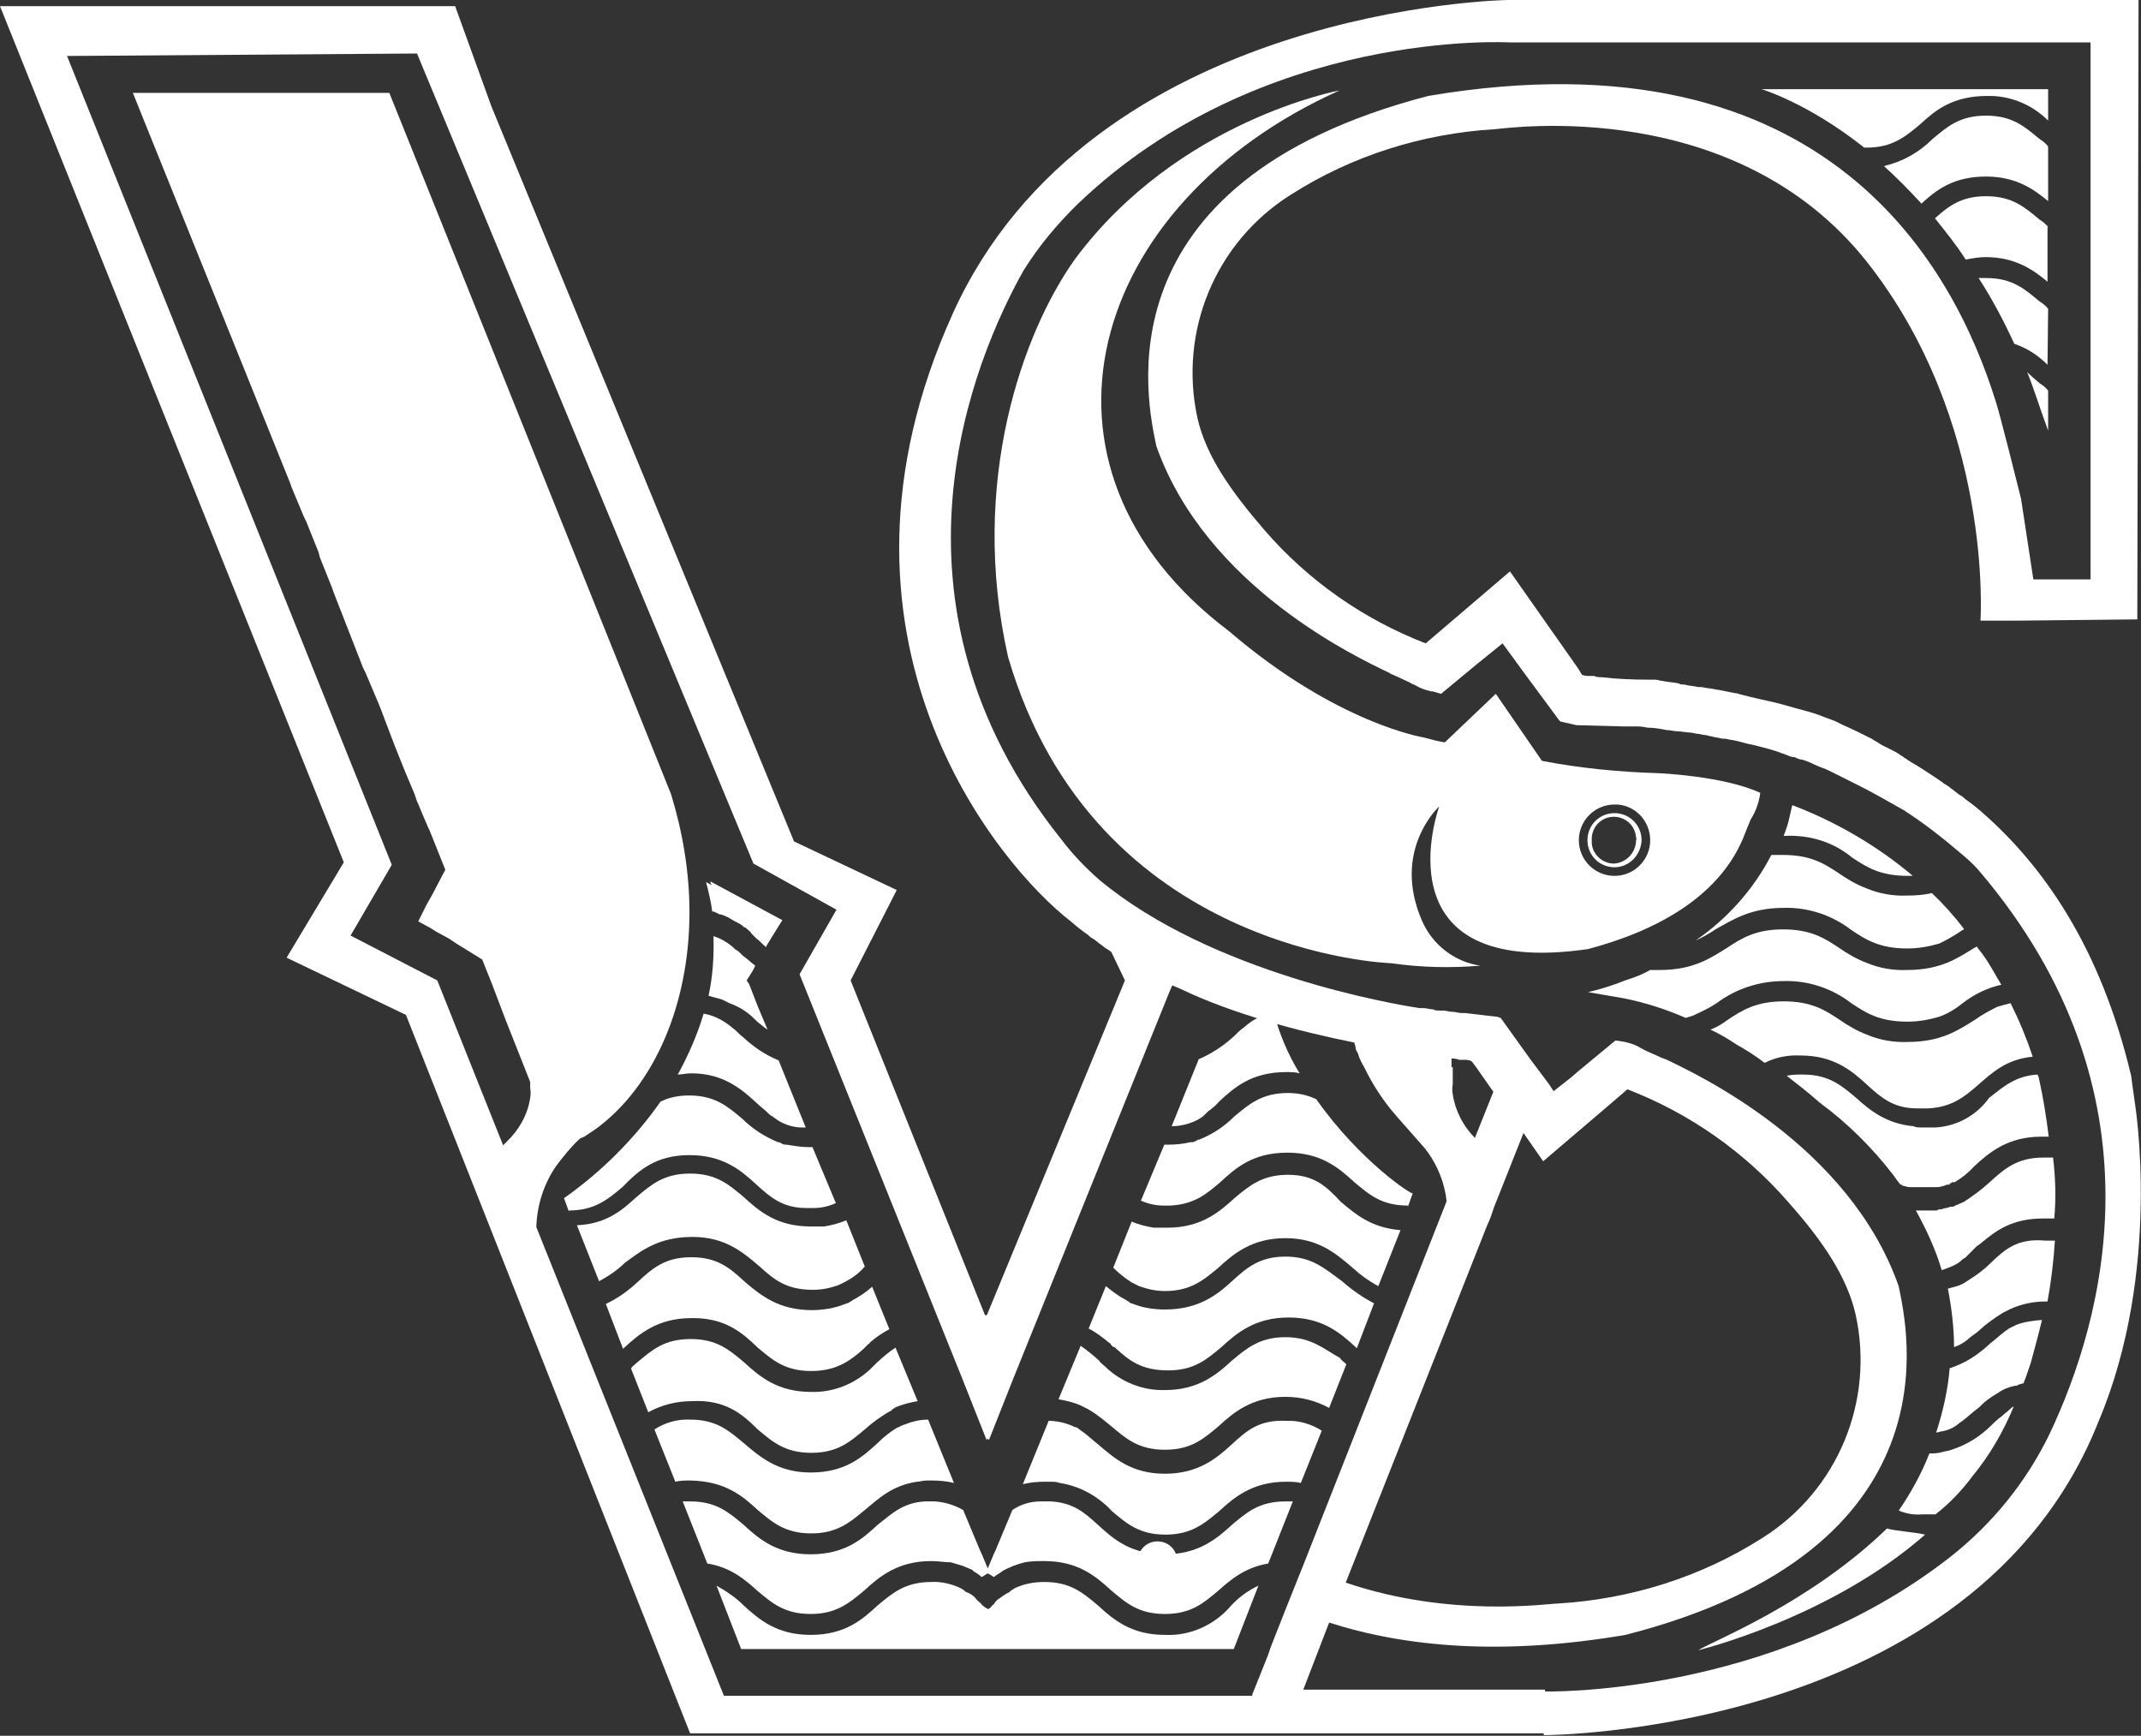 <?xml version="1.0" encoding="utf-8"?>
<!-- Generator: Adobe Illustrator 27.0.0, SVG Export Plug-In . SVG Version: 6.00 Build 0)  -->
<svg version="1.1" id="ValleSega_simbolo" xmlns="http://www.w3.org/2000/svg" xmlns:xlink="http://www.w3.org/1999/xlink" x="0px"
	 y="0px" viewBox="0 0 348.1 282.2" style="enable-background:new 0 0 348.1 282.2;" xml:space="preserve">
<rect x="0" y="0" width="348.1" height="282.2" fill="#333333" stroke="none"/>
<style type="text/css">
	.st0{fill:#FFFFFF;}
</style>
<g id="Group_28">
	<path id="Path_394" class="st0" d="M266,136.6c0,2-1.6,3.7-3.6,3.8c-2,0-3.7-1.7-3.6-3.7c0,0,0-0.1,0-0.1c-0.1-2,1.4-3.7,3.4-3.8
		s3.7,1.4,3.8,3.4C266.1,136.3,266.1,136.4,266,136.6 M266.9,136.6c0-2.5-2-4.4-4.4-4.4c-2.5,0-4.4,2-4.4,4.4c0,2.5,2,4.4,4.4,4.4
		c0,0,0,0,0,0C264.9,141,266.8,139,266.9,136.6 M268.3,136.6c0,3.2-2.6,5.8-5.8,5.8c-3.2,0-5.8-2.6-5.8-5.8c0-3.2,2.6-5.8,5.8-5.8
		l0,0C265.6,130.7,268.3,133.3,268.3,136.6 M286.2,128.9c-6.1-2.8-16.7-3.2-16.7-3.2c-6.3-0.2-12.6-0.8-18.8-2l-7.5-10.9l-8.3,7.9
		c-1.2-0.2-2.3-0.5-3.4-0.8c0,0-14.1-2.2-31.7-17.3c-35.5-26.8-22.8-69.6,18-87.9c0,0-26.2,4.8-43,27.4
		c-8.5,11.9-17.3,36.3-10.9,64.7c14.1,48.4,62.3,49.8,62.3,49.8c4.8,0.7,9.7,0.8,14.5,0.4c-4.2-0.6-7.8-3.4-9.5-7.3
		c-5-11.5,2.8-18.6,2.8-18.6s-10.3,28.2,24.2,23.2c11.3-3,21.8-8.7,25.6-19c0.2-0.6,0.6-1.4,0.8-2
		C285.5,131.9,286,130.4,286.2,128.9"/>
	<path id="Path_395" class="st0" d="M333,70v-6.5c-0.4-0.5-0.9-0.9-1.4-1.2c-0.7-0.6-1.4-1.2-2-1.8C330.8,63.5,331.8,66.8,333,70"/>
	<path id="Path_396" class="st0" d="M333,50.2c-0.4-0.5-0.9-0.9-1.4-1.2c-2.4-2-4.4-3.8-8.7-3.8h-1.2c2.2,3.4,4.1,7,5.8,10.7
		c2.1,0.7,3.9,1.9,5.4,3.4L333,50.2L333,50.2z"/>
	<path id="Path_397" class="st0" d="M333,36.9c-0.4-0.5-0.9-0.9-1.4-1.2c-2.4-2-4.4-3.8-8.7-3.8c-4,0-6.1,1.6-8.3,3.6
		c1.6,2,3.4,4.2,5,6.7c1.1-0.2,2.1-0.4,3.2-0.4c4.8,0,7.7,2,10.1,4V36.9z"/>
	<path id="Path_398" class="st0" d="M333,23.8c-0.4-0.5-0.9-0.9-1.4-1.2c-2.4-2-4.4-3.8-8.7-3.8s-6.3,1.8-8.7,3.8
		c-2.2,2.2-4.9,3.7-7.9,4.4c2,1.8,4,3.8,6.1,6.1c2.4-2.2,5.2-4.4,10.5-4.4c4.8,0,7.7,2,10.1,4V23.8z"/>
	<path id="Path_399" class="st0" d="M333,14.5h-46.6c0,0,7.5,2.2,16.7,9.5h0.4c4.2,0,6.3-1.8,8.7-3.8c2.4-2.2,5.2-4.6,10.9-4.6
		c3.7-0.1,7.3,1.4,9.9,4L333,14.5z"/>
	<path id="Path_400" class="st0" d="M190.6,160.2c0.5,0.2,0.9,0.4,1.4,0.6c8.3,4,19.2,6.9,28.2,8.7c0,0.2,0.2,0.6,0.2,0.8
		c0,0.4,0.2,0.6,0.4,1l0,0c0.2,0.8,0.6,1.5,1,2.2l0,0c1.4,2.9,3.1,5.5,5.2,7.9c1.6,1.8,3,3.4,4.4,5l0,0c0.4,0.4,0.6,0.8,0.8,1
		c1.6,2.3,2.7,5,3,7.9l0,0L212,254.2l0,0l-3,7.5l0,0l-2.4,6.1l0,0l-0.4,1.2l-2.6,6.5v0.2h-85.9l-30.5-76.2c0.1-3.5,1.2-7,3.2-9.9
		c1.2-1.6,2.4-3.1,3.8-4.4l0,0c0.2-0.2,0.4-0.2,0.8-0.4l1.8-1.2c9.5-6.9,15.3-20.2,15.3-35.3c0-6.5-1.1-13-3-19.2l-45.8-114H21.6
		l25.6,63.5l0.2,0.6l2,4.8l0.4,0.8l2,5l0.2,0.8l2,5l0.2,0.6l0,0l4.8,12.3l0.4,0.8l2.2,5.2l0.4,1l0.6,1.6l1.6,4.2l1.6,4l1.6,3.8
		l0.4,1.2l0.2,0.4l0.4,1l1.2,2.8l0.2,0.4l2.6,6.5l-2.2,4.2l-0.8,1.4l-1.4,2.8l2.2,1.2l0.6,0.4l2.2,1.2l1.2,0.8l4.2,2.6l1.6,4
		l2.2,5.8l4,10.1l0,0v1c0.1,0.5,0.1,1.1,0,1.6c-0.4,2.7-1.8,5.2-3.8,7.1l-0.6,0.6l-10.7-26.8l-14.1-7.3l6.7-11.5L10.9,9.1l56.9-0.4
		l54.7,131.7l13.5,7.5l-6,10.5l26.4,65.6l4,10.1l0.2-0.2l0.2,0.2l4-10.1l25.4-62.9L190.6,160.2z M236,173.5v-1.4
		c0.4,0,0.8,0,1.2,0.2h0.6c0.5,0,1,0,1.4,0.2l0.2,0.2l0.6,0.8l0,0l2.8,4l0,0l-3,7.5l0,0c-1.9-1.9-3.2-4.4-3.6-7.1
		c-0.1-0.5-0.1-1.1,0-1.6v-2.8L236,173.5z M242.9,196.3l4.8-12.1l3.2,4.6l9.5-8.1l4.2-3.6c10.1,3.9,19.1,10.2,26.2,18.4
		c5.6,6.3,9.5,12.1,10.9,18.2c3.1,14.1-2.9,28.6-15.1,36.3c-10,6.4-21.5,10-33.3,10.7l0,0c-1.6,0-17.5,2.4-34.5-3.4l23-58.1l0,0
		C242.3,198.2,242.6,197.2,242.9,196.3L242.9,196.3 M347.1,179.3c-0.4-2.8-0.6-4.4-0.6-4.4c-5-21-14.3-34.1-24.2-42.8
		c-0.9-0.8-1.8-1.5-2.8-2.2c-0.2-0.2-0.5-0.5-0.8-0.6c-0.6-0.4-1-0.8-1.6-1.2c-0.4-0.4-1-0.6-1.4-1c-0.4-0.2-0.8-0.6-1.2-0.8
		c-1.2-0.8-2.4-1.6-3.8-2.4c-0.2-0.2-0.4-0.2-0.6-0.4s-0.4-0.2-0.6-0.4s-0.4-0.2-0.6-0.4s-0.4-0.2-0.6-0.4l-1.2-0.6l-1.2-0.6
		c-0.2-0.2-0.4-0.2-0.6-0.4c-0.4-0.2-0.7-0.4-1-0.6l0,0c-1.6-0.8-3.2-1.6-4.6-2.2l-1.2-0.6c-0.4-0.2-0.6-0.2-1-0.4
		c-0.2,0-0.4-0.2-0.6-0.2c-1.2-0.5-2.4-0.9-3.6-1.2l0,0c-1.6-0.4-3.4-1-5.2-1.4l0,0c-2.8-0.6-5.2-1.2-5.8-1.4h-0.2
		c0,0-1.8-0.4-4.2-0.8l0,0c-0.4,0-1-0.2-1.4-0.2h-0.4c-0.8-0.2-1.6-0.2-2.2-0.4c-0.3,0-0.7,0-1-0.2c-1-0.2-1.8-0.2-2.6-0.4l0,0
		c-0.4,0-0.8-0.2-1.2-0.2h-1c-2.6,0-5.1-0.1-7.7-0.4c-0.4,0-0.8,0-1.2-0.2h-0.6c-0.5,0-1,0-1.4-0.2l-0.6-1l0,0l-11.1-15.8
		l-13.7,11.7c-10.1-3.9-19.1-10.2-26.2-18.4c-5.6-6.5-9.5-12.1-10.9-18.2c-3.1-14.1,2.9-28.6,15.1-36.3c10-6.4,21.5-10,33.3-10.7
		l0,0c2.4-0.2,38.9-5.4,60.3,21.4c20.8,26.2,18.6,58.5,18.6,58.5h6.3l19.2-0.2L347.7,0H245.1c0,0-67.6,1-90.2,51
		c-23.8,52.6,7.5,89.8,19.2,98.8c0.9,0.8,1.8,1.5,2.8,2.2c0.2,0.2,0.5,0.5,0.8,0.6c0.6,0.4,1,0.8,1.6,1.2c0.4,0.4,1,0.6,1.4,1l0,0
		l2.2,4.6l-22.4,54.3l-0.2,0.2l-0.2-0.2l-21.8-54.3l7.5-14.7l-16.7-7.9L79.9,17.3L74,1H0l55.9,139.2l-9.3,15.5L66,165l46.2,116.8
		h139v-7.1h-39.3l4.2-10.9c12.5,4,28.2,5.4,48.2,2c54.3-13.9,45.8-49.8,44.4-56.7c-8.1-23-32.9-34.5-37.9-36.9
		c-0.2,0-0.4-0.2-0.6-0.2c-1.2-0.6-2.4-1-3.4-1.6c-0.8-0.5-1.7-0.8-2.6-1l-1.2-0.2h-0.4l-5.8,4.8l0,0l-1.4,1.2l-2.8,2.2l0,0
		l-0.8-1.2l0,0l-3-4l0,0l-4.8-6.7l0,0l-0.6-0.2c0,0-2-0.2-5.2-0.6h-0.6c-0.4,0-1-0.2-1.4-0.2h-0.2c-0.4,0-0.8-0.2-1.4-0.2h-0.6
		c-0.3,0-0.7,0-1-0.2c-0.6,0-1-0.2-1.6-0.2h-0.6c-4-0.6-33.7-5.6-52-20.8c-2.3-2-4.4-4.2-6.3-6.7c-30.9-38.7-14.1-78.1-6.1-92.4
		c2.5-4,5.5-7.6,8.9-10.9c29.9-28.6,70.2-26.2,70.2-26.2h94.4v87.3h-9.3l-2-13.1c-0.4-1.6-3.6-14.5-4.2-16.1
		c-6.5-20.6-26.6-60.5-92.2-49.4c-54.1,14.1-45.6,50-44.2,56.9c8.1,23,32.9,34.5,37.9,36.9c0.2,0.2,0.4,0.2,0.8,0.4
		c0.8,0.4,1.8,0.8,2.6,1.2c0.2,0.2,0.4,0.2,0.8,0.4c0.8,0.5,1.7,0.8,2.6,1h0.2l1.4,0.4l5.8-4.8l4.2-3.4l3.8,5.2l0,0l5.4,7.3l0.2,0.2
		l0,0l2.6,0.6l0,0l7.5,0.2h1.8c0.7,0,1.5,0,2.2,0.2c1.1,0,2.2,0.2,3.2,0.4c0.6,0,1.2,0.2,1.8,0.2s1.4,0.2,2,0.2
		c0.4,0,0.8,0.2,1.2,0.2l0,0c0.4,0,0.8,0.2,1.2,0.2s0.6,0.2,1,0.2c0.6,0.2,1.2,0.2,1.8,0.4h0.4c0.4,0,0.8,0.2,1.2,0.2
		c1.2,0.2,2.2,0.6,3.4,0.8l0,0c1.6,0.4,3.3,0.8,4.8,1.4c0.2,0,0.4,0.2,0.6,0.2l0,0c0.4,0.2,0.9,0.4,1.4,0.4c0.4,0.2,0.8,0.4,1.2,0.4
		l0,0c0.7,0.2,1.4,0.5,2,0.8c0.8,0.4,1.6,0.6,2.4,1l0,0l1.2,0.6l3.6,1.8l0,0c2.4,1.2,4.8,2.6,7.3,4c3.1,2,6.1,4.3,8.9,6.7
		c1.2,1,2.4,2,3.4,3.2c30.9,36.3,20,73.4,11.5,91.4c-3.8,7.9-9.4,14.8-16.3,20.2c-29.2,22.8-66,21.8-66,21.8v7.1c0,0,70,0,90.2-51
		C351.6,206.5,347.1,179.3,347.1,179.3"/>
	<path id="Path_401" class="st0" d="M123,166c0.6,0.5,1.2,1,1.8,1.4l-1.6-3.8l-1.4-3.6l-0.4-0.6l1-1.6l0.4-0.8
		c-0.8-0.6-1.4-1.2-2-1.6l-0.4-0.4c-0.2-0.2-0.5-0.5-0.8-0.6c-1-1-2.3-1.8-3.6-2.2c0.1,3.2-0.1,6.5-0.8,9.7c0.8,0.2,1.4,0.4,2.2,0.6
		l1.2,0.6l0,0C120.3,163.7,121.8,164.7,123,166"/>
	<path id="Path_402" class="st0" d="M114.8,143.4c0.4,1.6,0.8,3.2,1,4.8c0.2,0,0.4,0,0.6,0.2c0.2,0,0.2,0,0.4,0.2
		c0.7,0.1,1.4,0.4,2,0.8c0.6,0.4,1.2,0.6,1.8,1c0.2,0.2,0.4,0.4,0.6,0.4c0.4,0.4,0.8,0.6,1,1l0.8,0.8c0.6,0.4,1,1,1.6,1.4v-0.2
		l1.6-2.6l1-1.6l-11.7-6.3c0,0.2,0.1,0.4,0.2,0.6l0,0L114.8,143.4z"/>
	<path id="Path_403" class="st0" d="M123,179.3c0.6,0.6,1.2,1,1.8,1.6l0,0c0.2,0.2,0.5,0.5,0.8,0.6c0.2,0.2,0.6,0.4,0.8,0.6l0,0
		c1.4,0.9,3,1.3,4.6,1.2l-4.4-10.9c-2.2-0.9-4.1-2.2-5.8-3.8l0,0c-0.6-0.4-1-1-1.6-1.4l0,0c-1.4-1.2-3-2.1-4.8-2.4
		c-1,3.4-2.5,6.8-4.2,9.9c0.6,0,1.4-0.2,2.2-0.2C117.6,174.5,120.6,177.1,123,179.3"/>
	<path id="Path_404" class="st0" d="M195,181.9L195,181.9c0.3-0.2,0.6-0.4,0.8-0.6l0.6-0.6l0,0c0.7-0.5,1.3-1,1.8-1.6
		c2.4-2.2,5.2-4.8,10.9-4.8c0.7,0,1.5,0,2.2,0.2c-1.9-3.1-3.3-6.4-4.2-9.9c-1.8,0.3-3.5,1.2-4.8,2.4l0,0c-0.6,0.4-1.1,0.9-1.6,1.4
		l0,0c-1.7,1.6-3.7,2.9-5.8,3.8l-4.4,10.9C192,183.1,193.6,182.7,195,181.9L195,181.9"/>
	<path id="Path_405" class="st0" d="M200.3,247.9c-2.4,2.2-5.4,4.8-10.9,4.8s-8.3-2.4-10.9-4.8c-2.2-2-4-3.6-7.7-3.8h-1.6
		c-1.7,0-3.3,0.5-4.6,1.4l-2.8,6.7l0,0l-0.2,0.4l-1,2.4l-1-2.4l-0.2-0.4l0,0l-2.8-6.7c-1.4-0.8-3-1.3-4.6-1.4h-1.6
		c-3.6,0.2-5.4,2-7.7,3.8c-2.4,2.2-5.2,4.8-10.9,4.8c-5.4,0-8.3-2.4-10.9-4.8c-2.4-2-4.4-3.8-8.7-3.8h-1.2l4,10.1
		c3.8,0.6,6.1,2.6,8.1,4.4c2.4,2,4.4,3.8,8.7,3.8c4.2,0,6.3-1.8,8.7-3.8c2.4-2.2,5.4-4.8,10.9-4.8c1.2,0,2.2,0.2,3.2,0.2
		c0.6,0.2,1.4,0.4,2,0.6l0,0l1.4,0.6l0,0c0.1,0,0.2,0.1,0.2,0.2c0.5,0.3,1,0.6,1.4,1c0.4-0.2,0.6-0.4,1-0.6c0.4,0.2,0.7,0.4,1,0.6
		c0.4-0.4,1-0.6,1.4-1c1.1-0.6,2.4-1.1,3.6-1.4l0,0c1.1-0.2,2.1-0.2,3.2-0.2c5.4,0,8.3,2.4,10.9,4.8c2.4,2,4.4,3.8,8.7,3.8
		s6.3-1.8,8.7-3.8c2-1.8,4.4-3.8,8.1-4.4l4-10.1H209C204.7,244.1,202.7,245.9,200.3,247.9"/>
	<path id="Path_406" class="st0" d="M200.3,234.8c-2.4,2.2-5.4,4.8-10.9,4.8s-8.3-2.6-10.9-4.8c-1-0.8-1.8-1.6-3-2.4
		c-0.2-0.2-0.5-0.4-0.8-0.4c-0.2,0-0.2-0.2-0.4-0.2c-1.2-0.5-2.5-0.8-3.8-0.8l-4.2,10.3c1.2-0.3,2.4-0.4,3.6-0.4h0.8
		c0.5,0,1.1,0,1.6,0.2c3.3,0.5,6.3,2.2,8.5,4.6c2.4,2,4.4,3.8,8.7,3.8c4.2,0,6.3-1.8,8.7-3.8c2.4-2.2,5.4-4.8,10.9-4.8
		c0.8,0,1.6,0,2.4,0.2l3.4-8.5c-1.7-1.1-3.8-1.7-5.8-1.6C204.7,230.8,202.7,232.6,200.3,234.8"/>
	<path id="Path_407" class="st0" d="M209,217.4c-4.2,0-6.3,1.8-8.7,3.8c-2.4,2.2-5.4,4.8-10.9,4.8c-3.6,0.1-7.1-1.3-9.7-3.8
		c-0.4-0.4-0.8-0.6-1-1l0,0c-1-0.9-2-1.7-3-2.4l-3.6,8.7c1.2,0.2,2.5,0.5,3.6,1l1.2,0.6c1.4,0.8,2.6,1.8,3.8,2.8
		c2.4,2,4.4,3.8,8.7,3.8s6.3-1.8,8.7-3.8c2.4-2.2,5.4-4.8,10.9-4.8c2.5,0,4.9,0.6,7.1,1.8l2.8-7.1c-0.4-0.4-0.8-0.6-1-1
		C215.2,219.3,213.2,217.4,209,217.4"/>
	<path id="Path_408" class="st0" d="M209,204.3c-4.2,0-6.3,1.8-8.7,4c-2.4,2.2-5.4,4.6-10.9,4.6c-1.9,0-3.7-0.3-5.4-1l0,0
		c-0.2,0-0.3-0.1-0.4-0.2c-0.2-0.2-0.4-0.2-0.6-0.4c-1.2-0.6-2.2-1.4-3.2-2.2l-2.8,6.9c1.2,0.6,2.2,1.4,3.2,2.2
		c0.2,0.2,0.4,0.2,0.4,0.4l0.4,0.4h0.2l0.2,0.2c2.2,2,4.2,3.6,8.5,3.6s6.3-1.8,8.7-3.8c2.4-2.2,5.4-4.8,10.9-4.8
		c5.4,0,8.3,2.4,10.9,4.8l0.2,0.2l2.8-7.3c-1.9-1-3.6-2.2-5.2-3.6C215.2,206.1,213.2,204.3,209,204.3"/>
	<path id="Path_409" class="st0" d="M209.4,191c-4.2,0-6.3,1.8-8.7,3.8c-2.4,2.2-5.4,4.8-10.9,4.8h-2.2c-1.2-0.2-2.5-0.5-3.6-1
		l-3,7.5c0.9,0.9,1.9,1.7,3,2.4l1.2,0.6c1.4,0.5,2.8,0.8,4.2,0.8c4.2,0,6.3-1.8,8.7-3.8c2.4-2.2,5.4-4.8,10.9-4.8
		c5.4,0,8.3,2.6,10.9,4.8c1.3,1.2,2.7,2.2,4.2,3l3.6-9.1c-4.8-0.4-7.3-2.6-9.7-4.6C215.6,192.8,213.6,191,209.4,191"/>
	<path id="Path_410" class="st0" d="M214,178.7L214,178.7c-1.5-0.7-3-1-4.6-1c-4.2,0-6.3,1.8-8.7,3.8c-1.7,1.7-3.7,3-5.8,3.8
		c-0.2,0-0.2,0-0.4,0.2c-0.2,0-0.4,0.2-0.6,0.2h-0.4c-1.2,0.3-2.4,0.4-3.6,0.4h-0.6l-3.8,9.1c1.1,0.5,2.4,0.8,3.6,0.8h1.2
		c3.8-0.2,5.8-1.8,8.1-3.8c2.4-2.2,5.2-4.8,10.9-4.8c5.4,0,8.3,2.4,10.9,4.8c2.4,2,4.4,3.8,8.7,3.8v0.2l0.8-2.2
		C229.7,194.4,221.1,188.8,214,178.7"/>
	<path id="Path_411" class="st0" d="M189.4,265.8c-5.4,0-8.3-2.4-10.9-4.8c-2.4-2-4.4-3.8-8.7-3.8c-1.7,0-3.3,0.3-4.8,1
		c-0.2,0.2-0.4,0.2-0.6,0.4c-0.1,0-0.2,0.1-0.2,0.2l0,0c-0.6,0.3-1.1,0.6-1.6,1c-0.4,0.2-0.8,0.6-1,1c-0.2,0.2-0.4,0.2-0.4,0.4l0,0
		c-0.2,0.2-0.4,0.4-0.6,0.4c-0.2-0.2-0.4-0.2-0.6-0.4l0,0c-0.2-0.2-0.4-0.2-0.4-0.4c-0.4-0.4-0.8-0.6-1-1c-0.5-0.5-1-0.8-1.6-1l0,0
		l-0.2-0.2c-0.2-0.2-0.4-0.2-0.6-0.4c-1.5-0.7-3.2-1.1-4.8-1c-4.2,0-6.3,1.8-8.7,3.8c-2.4,2.2-5.2,4.8-10.9,4.8
		c-5.4,0-8.3-2.4-10.9-4.8c-1.3-1.3-2.8-2.3-4.4-3.2l4,10.3h80.1l4-10.3c-1.7,0.8-3.2,1.9-4.4,3.2
		C197.5,264.2,193.5,266,189.4,265.8"/>
	<path id="Path_412" class="st0" d="M123.2,245.5c2.4,2,4.4,3.8,8.7,3.8c4.2,0,6.3-1.8,8.7-3.8c2.2-1.8,4.4-4,8.5-4.6
		c0.4,0,1-0.2,1.6-0.2h0.8c1.2,0,2.4,0.1,3.6,0.4l-4.2-10.3c-1.3,0-2.6,0.3-3.8,0.8c-0.2,0-0.4,0.2-0.6,0.2
		c-0.2,0.2-0.4,0.2-0.8,0.4l0,0c-1.1,0.7-2.1,1.5-3,2.4c-2.4,2.2-5.2,4.8-10.9,4.8c-5.4,0-8.3-2.6-10.9-4.8c-2.4-2-4.4-3.8-8.7-3.8
		c-2.1-0.1-4.1,0.5-5.8,1.6l3.4,8.5c0.8-0.2,1.6-0.2,2.4-0.2C118,240.8,120.8,243.3,123.2,245.5"/>
	<path id="Path_413" class="st0" d="M123.2,232.4c2.4,2,4.4,3.8,8.7,3.8s6.3-1.8,8.7-3.8c1.2-1.1,2.5-2,3.8-2.8
		c0.2,0,0.2-0.2,0.4-0.2c0.1,0,0.2-0.1,0.2-0.2c0.2-0.2,0.4-0.2,0.6-0.4c1.2-0.5,2.4-0.8,3.6-1l-3.6-8.7c-1.1,0.7-2.1,1.6-3,2.4l0,0
		l-1,1c-2.6,2.5-6.1,3.9-9.7,3.8c-5.4,0-8.3-2.4-10.9-4.8c-2.4-2-4.4-3.8-8.7-3.8s-6.3,1.8-8.7,3.8c-0.4,0.4-0.8,0.6-1,1l2.8,7.1
		c2.2-1.2,4.6-1.8,7.1-1.8C118,227.5,120.8,230,123.2,232.4"/>
	<path id="Path_414" class="st0" d="M123.2,219.1c2.4,2,4.4,3.8,8.7,3.8c4,0,6.3-1.6,8.5-3.6l0,0l0.2-0.2l0.6-0.6
		c0.1,0,0.2-0.1,0.2-0.2c1-0.9,2.1-1.6,3.2-2.2l-2.8-6.9c-1,0.9-2.1,1.6-3.2,2.2c-0.2,0.2-0.4,0.2-0.6,0.4c-0.2,0-0.4,0.2-0.6,0.2
		c-1.7,0.7-3.6,1-5.4,1c-5.4,0-8.3-2.4-10.9-4.6c-2.4-2.2-4.4-4-8.7-4s-6.3,1.8-8.7,4c-1.6,1.5-3.3,2.7-5.2,3.6l2.8,7.3l0.2-0.2
		c2.4-2.2,5.4-4.8,10.9-4.8C118,214.2,120.8,216.8,123.2,219.1"/>
	<path id="Path_415" class="st0" d="M112.6,201.1c5.4,0,8.3,2.6,10.9,4.8c2.4,2.2,4.4,3.8,8.7,3.8c1.4,0,2.9-0.3,4.2-0.8l1.2-0.6
		l0,0c1.1-0.6,2.2-1.4,3-2.4l-3-7.5c-1.2,0.5-2.4,0.8-3.6,1h-2.2c-5.4,0-8.3-2.4-10.9-4.8c-2.4-2-4.4-3.8-8.7-3.8s-6.3,1.8-8.7,3.8
		c-2.2,2-4.8,4.4-9.7,4.6l3.6,9.1c1.5-0.8,3-1.8,4.2-3C104.1,203.5,106.9,201.1,112.6,201.1"/>
	<path id="Path_416" class="st0" d="M112.1,187.8c5.4,0,8.3,2.4,10.9,4.8c2.2,2,4.2,3.8,8.1,3.8h1.2c1.3,0,2.5-0.3,3.6-0.8l-3.8-9.1
		h-0.6c-1.2,0-2.4-0.2-3.6-0.4h-0.2c-0.4,0-0.6-0.2-1-0.4h-0.2c-2.2-0.9-4.2-2.2-5.8-3.8c-2.4-2-4.4-3.8-8.7-3.8
		c-1.6,0-3.2,0.3-4.6,1l0,0c-4.3,6.1-9.6,11.4-15.7,15.7l0.8,2.2v-0.2c4.2,0,6.3-1.8,8.7-3.8C103.9,190.2,106.7,187.8,112.1,187.8"
		/>
	<path id="Path_417" class="st0" d="M301.1,139.4c2.4,1.6,4.6,3,9.1,3h0.8c-5.8-4.9-12.5-8.8-19.6-11.5l-0.6,2.6
		c-0.2,0.8-0.5,1.6-0.8,2.4h0.2C294.2,135.7,298.1,136.9,301.1,139.4"/>
	<path id="Path_418" class="st0" d="M290.1,147.6L290.1,147.6c3.9-0.1,7.8,1.2,10.9,3.6c2.4,1.6,4.6,3,9.1,3c1.8,0,3.5-0.3,5.2-0.8
		c1.3-0.6,2.6-1.4,3.8-2.2c0.1,0,0.2-0.1,0.2-0.2c-1.6-2.1-3.3-4-5.2-5.8c-1.3,0.3-2.7,0.4-4,0.4c-2.3,0.1-4.6-0.3-6.7-1.2
		c-1.6-0.6-3.1-1.5-4.4-2.4c-2.4-1.6-4.6-3-9.1-3H288c-2.9,5.6-7.1,10.3-12.3,13.9c1.1-0.5,2.2-1.1,3.2-1.8
		C281.8,149.5,284.6,147.6,290.1,147.6"/>
	<path id="Path_419" class="st0" d="M290.1,159.5L290.1,159.5c3.9-0.1,7.8,1.2,10.9,3.6c2.4,1.6,4.6,3,9.1,3c1.8,0,3.5-0.3,5.2-0.8
		c1.4-0.5,2.7-1.3,3.8-2.2c1.8-1.4,4-2.5,6.3-3c-1-1.6-1.8-3.2-2.8-4.6c-0.4-0.6-0.8-1-1.2-1.6c-0.2,0-0.2,0.2-0.4,0.2
		c-2.6,1.6-5.4,3.6-10.9,3.6c-2.3,0.1-4.6-0.3-6.7-1.2c-1.6-0.6-3.1-1.5-4.4-2.4c-2.4-1.6-4.6-3-9.1-3l0,0c-4.4,0-6.7,1.4-9.1,3
		c-2.6,1.6-5.4,3.6-10.9,3.6h-1.6c-1.2,0.7-2.5,1.2-3.8,1.6c-2,0.8-4.1,1.5-6.3,2c3.4,0.6,5.8,1,5.8,1c3.5,0.7,6.9,1.8,10.1,3.2
		c0.4-0.2,0.8-0.2,1.2-0.4c1.3-0.6,2.6-1.2,3.8-2C282.3,160.7,286.1,159.5,290.1,159.5"/>
	<path id="Path_420" class="st0" d="M321.1,165.8c-2.6,1.6-5.4,3.6-10.9,3.6c-2.3,0.1-4.6-0.3-6.7-1.2c-1.6-0.6-3.1-1.5-4.4-2.4
		c-2.4-1.6-4.6-3-9.1-3l0,0c-4.4,0-6.7,1.4-9.1,3c-0.9,0.7-1.8,1.2-2.8,1.6c1.5,0.7,2.9,1.5,4.2,2.4c1.6,0.9,3.2,1.9,4.6,3
		c1.8-0.9,3.8-1.3,5.8-1.2c5.4,0,8.3,2.4,10.9,4.8c2.2,2,4.2,3.8,8.1,3.8h1.8c3.8-0.2,5.8-1.8,8.1-3.8s4.6-4.2,8.9-4.6
		c-1-3-2.2-5.9-3.6-8.7c-0.8,0.2-1.6,0.4-2.2,0.6C323.5,164.3,322.2,165,321.1,165.8"/>
	<path id="Path_421" class="st0" d="M314.7,183.3h-2.4c-0.4,0-0.8,0-1.2-0.2l0,0c-4.4-0.4-7.1-2.6-9.3-4.6c-2.4-2-4.4-3.8-8.7-3.8
		c-0.9,0-1.8,0-2.6,0.2c1.8,1.4,3.6,2.8,5.4,4.4c4.5,3.3,8.5,7.3,11.9,11.7c0.4,0.6,0.8,1.1,1.2,1.6l0,0c0.2,0,0.2,0,0.4,0.2
		c0.4,0,0.6,0.2,1,0.2h4.6c0.3,0,0.7-0.1,1-0.2c0.2,0,0.4-0.2,0.6-0.2h0.2c0.2,0,0.2,0,0.2-0.2l0,0c0.2,0,0.3-0.1,0.4-0.2h0.4
		c1.2-0.7,2.3-1.6,3.2-2.6c2.4-2.2,5.4-4.8,10.9-4.8h1.2c-0.4-3.2-0.9-6.4-1.6-9.5c0-0.2-0.2-0.4-0.2-0.6c-3.6,0.2-5.6,2-7.9,3.8
		C321.4,181.3,318.2,183.1,314.7,183.3"/>
	<path id="Path_422" class="st0" d="M306.8,248.5c-12.7,12.3-28.6,18.4-30.7,19.8c0,0,21.4-5.2,36.9-18.8
		C311.4,249.1,308,248.9,306.8,248.5L306.8,248.5"/>
	<path id="Path_423" class="st0" d="M325.4,230.3c-0.6,0.4-1.1,0.9-1.6,1.4c-1.8,1.8-4,3.2-6.5,4c-0.4,0.2-1,0.2-1.6,0.4
		c-0.7,0.2-1.3,0.2-2,0.2c-1.3,3.3-3,6.4-5,9.3l0,0c0.2,0,0.4,0.2,0.6,0.2c1.1,0.4,2.3,0.5,3.4,0.4h2c2.3-1.8,4.3-3.9,6-6.2
		c2.8-3.4,5-7.2,6.7-11.3l0,0c-0.2,0-0.4,0.2-0.6,0.4C326.4,229.5,325.8,229.9,325.4,230.3"/>
	<path id="Path_424" class="st0" d="M327.8,215.4L327.8,215.4l-1.2,0.6c-0.2,0.2-0.6,0.4-0.8,0.6c-0.8,0.6-1.4,1.2-2.2,1.8
		c-1.6,1.5-3.4,2.8-5.4,3.6c-0.4,0.2-0.6,0.2-1,0.4h-0.2c-0.3,3.6-1.1,7.1-2.2,10.5l0,0c0.4,0,0.6-0.2,1-0.2c1-0.2,1.9-0.6,2.6-1.2
		c0.2-0.2,0.6-0.4,0.8-0.6c0.8-0.6,1.4-1.2,2.2-1.8c0.6-0.4,1-1,1.6-1.4c0.2-0.2,0.6-0.4,0.8-0.6c0.4-0.2,0.6-0.4,1-0.6
		c0.8-0.6,1.8-1,2.8-1.2c0.2,0,0.4,0,0.6-0.2c0.2,0,0.6-0.2,0.8-0.2c0.4-1,0.8-2.2,1.2-3.4c0.6-2.2,1.2-4.4,1.8-6.9
		C330.6,214.7,329.1,214.9,327.8,215.4L327.8,215.4z"/>
	<path id="Path_425" class="st0" d="M323.7,205.3c-1.1,1.1-2.3,2-3.6,2.8c-0.2,0.2-0.4,0.2-0.6,0.4c-0.6,0.4-1.3,0.6-2,0.8
		c-0.2,0-0.6,0.2-0.8,0.2l0,0c0.6,3.1,1,6.3,1,9.5c0.2,0,0.4-0.2,0.6-0.2c0.6-0.3,1.1-0.6,1.6-1l0,0c0.6-0.6,1.4-1,2-1.6
		c1.2-1.1,2.5-2,3.8-2.8l1.2-0.6l0,0c1.8-0.8,3.7-1.2,5.6-1.2h0.4c0.6-3.3,1-6.6,1.2-9.9h-1.6C328,201.3,326,203.1,323.7,205.3"/>
	<path id="Path_426" class="st0" d="M333.8,188.2h-1.6c-4.2,0-6.3,1.8-8.7,4c-1.3,1.2-2.8,2.3-4.2,3.2c-0.5,0.2-0.9,0.4-1.4,0.6
		c-0.2,0.2-0.5,0.2-0.8,0.2c-0.4,0.2-1,0.2-1.4,0.4c-0.3,0-0.6,0-0.8,0.2h-3.4c1.7,3.1,3.2,6.3,4.2,9.7l0,0c0.6-0.2,1.1-0.4,1.6-0.6
		c0.5-0.2,1-0.5,1.4-0.8c0.2-0.2,0.5-0.5,0.8-0.6l0.6-0.6l0.6-0.6l0.4-0.4l0.2-0.2c0.2-0.2,0.6-0.4,0.8-0.6l0,0c2.4-2,5-4,10.1-4
		h1.8C334.3,194.8,334.2,191.5,333.8,188.2"/>
	<path id="Path_427" class="st0" d="M188.2,257c1.8,0,3.2-1.4,3.2-3.2s-1.4-3.2-3.2-3.2c-1.8,0-3.2,1.4-3.2,3.2c0,0,0,0,0,0
		c-0.1,1.7,1.2,3.1,2.9,3.2C188,257,188.1,257,188.2,257"/>
</g>
</svg>
